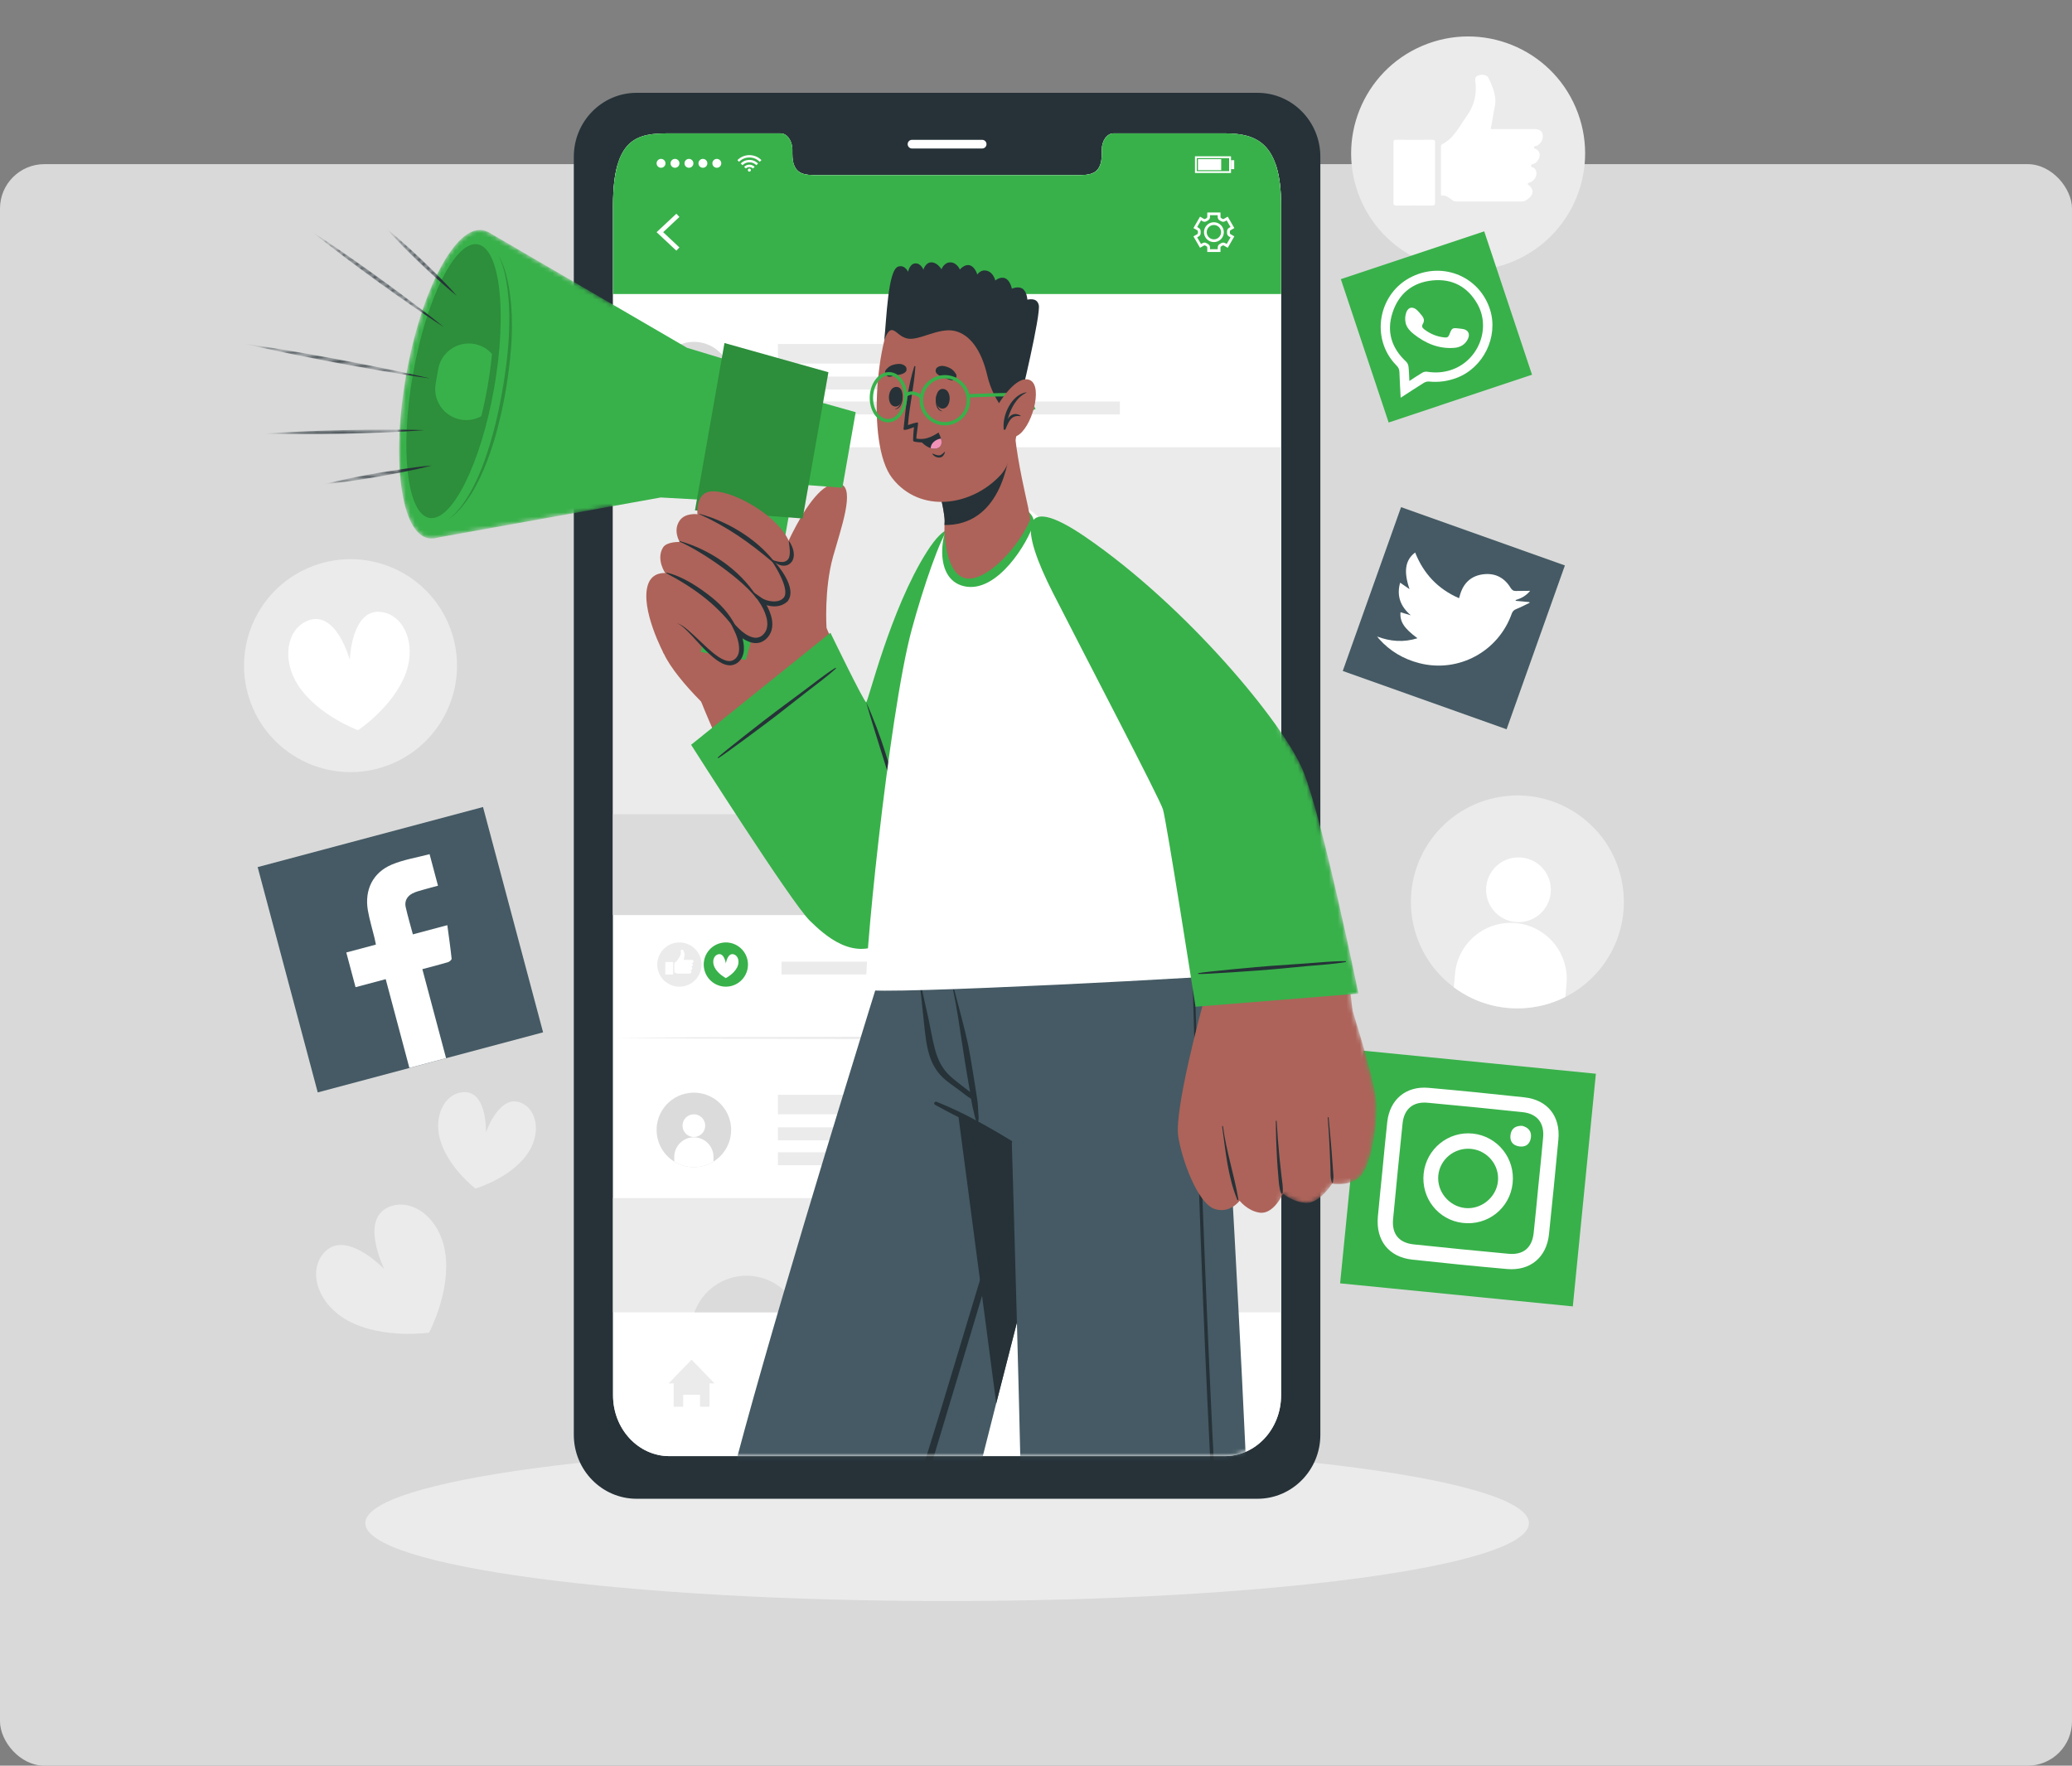 <svg width="467" height="398" viewBox="0 0 467 398" fill="none" xmlns="http://www.w3.org/2000/svg">
<rect x="0" y="0" width="467" height="398" fill="#808080" stroke="none"/>
<rect y="37" width="467" height="361" rx="10" fill="#D9D9D9"/>
<path d="M56.51 158.407C51.891 145.982 58.224 132.167 70.64 127.548C83.065 122.929 96.88 129.261 101.499 141.678C106.118 154.103 99.794 167.918 87.37 172.537C74.945 177.156 61.129 170.824 56.51 158.407Z" fill="#EBEBEB"/>
<path d="M91.517 151.595C88.76 159.277 80.698 164.591 80.698 164.591C80.698 164.591 71.625 161.28 67.18 154.442C63.472 148.739 64.606 141.968 69.175 139.981C75.723 137.134 78.844 148.747 78.844 148.747C78.844 148.747 79.199 136.728 86.235 137.986C91.136 138.864 93.801 145.188 91.508 151.595H91.517Z" fill="white"/>
<path d="M352.826 224.711C350.641 225.82 348.24 226.615 345.683 227.004C339.06 228.03 332.662 226.259 327.679 222.542C322.811 218.917 319.293 213.445 318.283 206.98C316.255 193.877 325.22 181.609 338.324 179.589C351.419 177.553 363.678 186.526 365.714 199.63C367.345 210.175 361.849 220.167 352.818 224.719L352.826 224.711Z" fill="#EBEBEB"/>
<path d="M349.515 201.186C349.167 205.201 345.633 208.181 341.618 207.833C337.604 207.486 334.624 203.951 334.971 199.936C335.319 195.922 338.853 192.942 342.868 193.289C346.883 193.637 349.863 197.172 349.515 201.186Z" fill="white"/>
<path d="M353.083 221.707L352.826 224.711C350.641 225.821 348.24 226.615 345.683 227.004C339.06 228.031 332.662 226.259 327.679 222.543L327.935 219.554C328.531 212.626 334.64 207.469 341.585 208.065C348.53 208.661 353.671 214.795 353.075 221.715L353.083 221.707Z" fill="white"/>
<path d="M341.227 58.843C354.623 53.137 360.858 37.652 355.152 24.256C349.447 10.86 333.961 4.625 320.565 10.331C307.169 16.037 300.935 31.522 306.64 44.918C312.346 58.314 327.831 64.549 341.227 58.843Z" fill="#EBEBEB"/>
<path fill-rule="evenodd" clip-rule="evenodd" d="M327.29 45.061C326.594 44.622 325.99 43.985 325.055 44.076C324.699 44.109 324.773 43.811 324.773 43.62C324.773 40.111 324.773 36.601 324.773 33.091C324.773 32.835 324.79 32.628 325.071 32.487C327.753 31.138 328.912 28.472 330.559 26.196C332.314 23.771 332.918 21.138 332.505 18.233C332.389 17.447 332.761 17.091 333.473 16.925C334.334 16.726 335.187 16.966 335.476 17.554C336.196 19.011 336.817 20.534 337.008 22.157C337.165 23.489 336.685 24.789 336.519 26.105C336.395 27.073 336.172 28.025 335.989 29.002C336.221 29.176 336.494 29.085 336.751 29.085C339.714 29.085 342.686 29.085 345.65 29.085C346.899 29.085 347.512 29.441 347.686 30.277C347.901 31.312 347.355 32.363 346.394 32.851C346.171 32.967 345.774 32.859 345.741 33.207C345.716 33.563 346.13 33.522 346.328 33.671C347.404 34.407 347.206 35.931 345.964 36.808C345.666 37.015 345.087 36.924 345.07 37.363C345.07 37.71 345.608 37.71 345.848 37.95C346.717 38.803 346.287 40.409 344.987 41.054C344.822 41.137 344.615 41.154 344.466 41.253C344.317 41.352 344.176 41.46 344.466 41.667C345.749 42.586 345.724 43.861 344.433 44.796C344.309 44.887 344.176 44.978 344.044 45.077C343.572 45.425 343.017 45.417 342.479 45.417C337.827 45.425 333.175 45.417 328.523 45.417C328.084 45.417 327.646 45.4 327.298 45.077L327.29 45.061Z" fill="white"/>
<path fill-rule="evenodd" clip-rule="evenodd" d="M314.07 38.869C314.07 36.642 314.078 34.407 314.07 32.172C314.07 31.717 314.112 31.493 314.666 31.502C317.39 31.535 320.105 31.535 322.828 31.502C323.366 31.502 323.44 31.684 323.44 32.156C323.424 36.642 323.424 41.137 323.44 45.623C323.44 46.195 323.292 46.36 322.712 46.344C320.071 46.31 317.431 46.31 314.799 46.344C314.145 46.352 314.054 46.12 314.062 45.549C314.095 43.314 314.078 41.087 314.078 38.852L314.07 38.869Z" fill="white"/>
<path d="M100.332 282.225C101.698 291.057 96.707 300.386 96.707 300.386C96.707 300.386 86.244 301.942 78.388 297.671C71.841 294.111 69.39 287.001 72.751 282.705C77.569 276.546 86.641 286.099 86.641 286.099C86.641 286.099 80.706 274.336 88.139 271.878C93.313 270.164 99.19 274.858 100.324 282.225H100.332Z" fill="#EBEBEB"/>
<path d="M118.593 260.479C114.636 265.736 107.161 267.904 107.161 267.904C107.161 267.904 100.97 263.194 99.182 256.862C97.692 251.581 100.183 246.639 104.173 246.2C109.893 245.571 109.521 255.264 109.521 255.264C109.521 255.264 112.666 246.093 117.782 248.741C121.349 250.587 121.887 256.092 118.593 260.479Z" fill="#EBEBEB"/>
<path d="M213.463 360.887C285.887 360.887 344.598 353.027 344.598 343.33C344.598 333.634 285.887 325.773 213.463 325.773C141.04 325.773 82.328 333.634 82.328 343.33C82.328 353.027 141.04 360.887 213.463 360.887Z" fill="#EBEBEB"/>
<path d="M283.418 20.923H143.484C135.67 20.923 129.329 27.371 129.329 35.343V323.414C129.329 331.369 135.67 337.834 143.484 337.834H283.418C291.24 337.834 297.589 331.369 297.589 323.414V35.343C297.589 27.371 291.24 20.923 283.418 20.923ZM288.741 314.507C288.741 322.089 283.062 328.223 276.059 328.223H150.868C143.848 328.223 138.17 322.089 138.17 314.507V46.261C138.17 30.815 143.848 30.061 150.868 30.061H175.941C177.398 30.061 178.59 31.717 178.59 33.77V34.656C178.59 39.465 181.222 39.481 184.458 39.481H242.452C245.713 39.481 248.321 39.465 248.321 34.656V33.77C248.321 31.717 249.496 30.061 250.978 30.061H276.059C283.062 30.061 288.741 32.114 288.741 46.261V314.507Z" fill="#263238"/>
<path d="M221.369 33.472H205.55C205.012 33.472 204.573 33.033 204.573 32.495C204.573 31.957 205.012 31.518 205.55 31.518H221.369C221.907 31.518 222.345 31.957 222.345 32.495C222.345 33.033 221.907 33.472 221.369 33.472Z" fill="white"/>
<path d="M288.741 46.261V314.507C288.741 322.09 283.062 328.223 276.059 328.223H150.868C143.848 328.223 138.17 322.09 138.17 314.507V46.261C138.17 30.815 143.848 30.061 150.868 30.061H175.941C177.398 30.061 178.59 31.717 178.59 33.77V34.656C178.59 39.465 181.222 39.481 184.458 39.481H242.452C245.713 39.481 248.321 39.465 248.321 34.656V33.77C248.321 31.717 249.496 30.061 250.978 30.061H276.059C283.062 30.061 288.741 32.114 288.741 46.261Z" fill="white"/>
<path d="M288.741 46.261V66.276H138.17V46.261C138.17 30.815 143.848 30.061 150.868 30.061H175.949C177.406 30.061 178.598 31.717 178.598 33.77V34.656C178.598 39.465 181.23 39.481 184.458 39.481H242.452C245.713 39.481 248.329 39.465 248.329 34.656V33.77C248.329 31.717 249.504 30.061 250.986 30.061H276.059C283.062 30.061 288.741 32.114 288.741 46.261Z" fill="#38B14A"/>
<path d="M152.44 56.501L147.987 52.337L152.44 48.173L153.127 48.902L149.469 52.337L153.127 55.772L152.44 56.501Z" fill="white"/>
<path d="M275.082 56.798H272.102V55.764C272.102 55.673 272.053 55.59 271.962 55.54C271.846 55.482 271.738 55.416 271.631 55.35C271.548 55.3 271.449 55.292 271.366 55.342L270.472 55.855L268.982 53.28L269.876 52.767C269.95 52.726 270 52.635 269.992 52.535C269.992 52.477 269.992 52.411 269.992 52.345C269.992 52.279 269.992 52.221 269.992 52.155C269.992 52.055 269.95 51.964 269.876 51.923L268.982 51.41L270.472 48.835L271.366 49.349C271.449 49.398 271.548 49.39 271.631 49.34C271.738 49.274 271.846 49.208 271.962 49.15C272.044 49.108 272.102 49.017 272.102 48.926V47.892H275.082V48.926C275.082 49.017 275.132 49.1 275.223 49.15C275.339 49.208 275.447 49.274 275.554 49.34C275.637 49.39 275.736 49.398 275.819 49.349L276.713 48.835L278.203 51.41L277.309 51.923C277.226 51.964 277.185 52.055 277.193 52.155C277.193 52.221 277.193 52.279 277.193 52.345C277.193 52.411 277.193 52.469 277.193 52.527C277.193 52.626 277.235 52.718 277.309 52.759L278.203 53.28L276.713 55.855L275.819 55.342C275.745 55.3 275.637 55.3 275.554 55.35C275.447 55.416 275.339 55.482 275.223 55.54C275.14 55.582 275.082 55.673 275.082 55.764V56.798ZM272.723 56.178H274.462V55.764C274.462 55.433 274.644 55.143 274.942 54.986C275.033 54.936 275.132 54.886 275.215 54.828C275.488 54.646 275.844 54.638 276.125 54.795L276.481 55.002L277.35 53.504L276.986 53.297C276.705 53.131 276.539 52.825 276.556 52.494V52.337V52.179C276.539 51.848 276.705 51.542 276.986 51.377L277.342 51.17L276.473 49.671L276.117 49.878C275.836 50.044 275.488 50.027 275.207 49.853C275.115 49.795 275.024 49.746 274.933 49.696C274.635 49.547 274.453 49.249 274.453 48.918V48.504H272.715V48.918C272.715 49.249 272.533 49.539 272.235 49.696C272.136 49.746 272.044 49.795 271.962 49.853C271.68 50.035 271.333 50.044 271.051 49.878L270.695 49.671L269.826 51.17L270.182 51.377C270.463 51.542 270.629 51.848 270.612 52.179C270.612 52.229 270.612 52.287 270.612 52.337C270.612 52.386 270.612 52.444 270.612 52.494C270.629 52.825 270.463 53.14 270.182 53.297L269.826 53.504L270.695 55.002L271.051 54.795C271.333 54.63 271.689 54.638 271.962 54.828C272.053 54.886 272.144 54.936 272.235 54.986C272.533 55.135 272.715 55.433 272.715 55.764V56.178H272.723ZM273.592 54.572C272.359 54.572 271.357 53.57 271.357 52.337C271.357 51.103 272.359 50.093 273.592 50.093C274.826 50.093 275.836 51.095 275.836 52.337C275.836 53.578 274.834 54.572 273.592 54.572ZM273.592 50.714C272.698 50.714 271.978 51.443 271.978 52.337C271.978 53.231 272.707 53.951 273.592 53.951C274.478 53.951 275.215 53.222 275.215 52.337C275.215 51.451 274.486 50.714 273.592 50.714Z" fill="white"/>
<path d="M171.62 36.088C171.537 36.17 171.454 36.245 171.38 36.328C171.33 36.377 171.289 36.419 171.239 36.468C170.585 35.839 169.815 35.5 168.905 35.5C167.994 35.5 167.224 35.839 166.57 36.468C166.529 36.427 166.488 36.377 166.438 36.336C166.355 36.253 166.281 36.179 166.198 36.096C166.198 36.096 166.206 36.079 166.214 36.079C166.314 35.988 166.413 35.897 166.521 35.806C166.736 35.624 166.976 35.475 167.233 35.351C167.531 35.202 167.845 35.094 168.168 35.036C168.325 35.012 168.482 34.995 168.64 34.97C168.689 34.97 169.037 34.97 169.054 34.97C169.161 34.97 169.269 34.987 169.376 34.995C169.674 35.028 169.956 35.103 170.237 35.202C170.436 35.276 170.635 35.367 170.817 35.475C171.015 35.591 171.198 35.715 171.371 35.864C171.462 35.939 171.545 36.022 171.628 36.096L171.62 36.088Z" fill="white"/>
<path d="M167.332 37.23C167.208 37.106 167.075 36.982 166.951 36.849C167.39 36.419 167.903 36.146 168.507 36.071C169.41 35.947 170.188 36.22 170.85 36.849C170.717 36.982 170.593 37.106 170.469 37.23C170.039 36.808 169.517 36.584 168.905 36.584C168.292 36.584 167.771 36.808 167.34 37.238L167.332 37.23Z" fill="white"/>
<path d="M170.088 37.611C169.964 37.735 169.832 37.859 169.708 37.992C169.484 37.777 169.219 37.661 168.905 37.661C168.59 37.661 168.325 37.777 168.102 37.992C167.978 37.868 167.845 37.735 167.721 37.611C168.325 36.974 169.418 36.924 170.088 37.611Z" fill="white"/>
<path d="M169.244 38.339C169.244 38.53 169.087 38.687 168.896 38.687C168.706 38.687 168.549 38.53 168.549 38.339C168.549 38.149 168.706 37.992 168.896 37.992C169.087 37.992 169.244 38.149 169.244 38.339Z" fill="white"/>
<path d="M147.987 36.816C147.987 36.261 148.434 35.815 148.989 35.815C149.543 35.815 149.99 36.261 149.99 36.816C149.99 37.371 149.543 37.818 148.989 37.818C148.434 37.818 147.987 37.371 147.987 36.816Z" fill="white"/>
<path d="M151.132 36.816C151.132 36.261 151.579 35.815 152.134 35.815C152.689 35.815 153.136 36.261 153.136 36.816C153.136 37.371 152.689 37.818 152.134 37.818C151.579 37.818 151.132 37.371 151.132 36.816Z" fill="white"/>
<path d="M154.278 36.816C154.278 36.261 154.725 35.815 155.28 35.815C155.834 35.815 156.281 36.261 156.281 36.816C156.281 37.371 155.834 37.818 155.28 37.818C154.725 37.818 154.278 37.371 154.278 36.816Z" fill="white"/>
<path d="M157.424 36.816C157.424 36.261 157.871 35.815 158.425 35.815C158.98 35.815 159.427 36.261 159.427 36.816C159.427 37.371 158.98 37.818 158.425 37.818C157.871 37.818 157.424 37.371 157.424 36.816Z" fill="white"/>
<path d="M160.561 36.816C160.561 36.261 161.008 35.815 161.562 35.815C162.117 35.815 162.564 36.261 162.564 36.816C162.564 37.371 162.117 37.818 161.562 37.818C161.008 37.818 160.561 37.371 160.561 36.816Z" fill="white"/>
<path d="M277.45 38.993H269.329V35.227H277.45V38.993ZM269.735 38.58H277.028V35.641H269.735V38.58Z" fill="white"/>
<path d="M275.24 35.873H270V38.356H275.24V35.873Z" fill="white"/>
<path d="M278.17 36.112H277.45V38.124H278.17V36.112Z" fill="white"/>
<path d="M161.049 311.826H159.907V317.082H157.771V314.4H153.98V317.082H151.844V311.826H150.694L155.876 306.479L161.049 311.826Z" fill="#EBEBEB"/>
<path d="M276.233 306.479H263.75V308.258H276.233V306.479Z" fill="#EBEBEB"/>
<path d="M276.233 310.891H263.75V312.67H276.233V310.891Z" fill="#EBEBEB"/>
<path d="M276.233 315.302H263.75V317.082H276.233V315.302Z" fill="#EBEBEB"/>
<path d="M160.809 92.608C160.081 93.063 159.269 93.41 158.384 93.618C156.107 94.172 153.823 93.75 151.969 92.599C150.164 91.482 148.773 89.677 148.227 87.451C147.126 82.939 149.883 78.395 154.394 77.294C158.897 76.193 163.45 78.949 164.551 83.461C165.436 87.086 163.814 90.737 160.801 92.599L160.809 92.608Z" fill="#DBDBDB"/>
<path d="M158.947 84.504C158.947 85.92 157.804 87.062 156.389 87.062C154.973 87.062 153.831 85.92 153.831 84.504C153.831 83.089 154.973 81.946 156.389 81.946C157.804 81.946 158.947 83.089 158.947 84.504Z" fill="white"/>
<path d="M160.809 91.556V92.608C160.081 93.063 159.27 93.411 158.384 93.618C156.107 94.172 153.823 93.75 151.969 92.6V91.548C151.969 89.115 153.947 87.128 156.389 87.128C158.831 87.128 160.809 89.115 160.809 91.548V91.556Z" fill="white"/>
<path d="M228.727 77.543H175.328V81.947H228.727V77.543Z" fill="#EBEBEB"/>
<path d="M221.94 84.885H175.328V87.799H221.94V84.885Z" fill="#EBEBEB"/>
<path d="M252.402 90.505H175.328V93.419H252.402V90.505Z" fill="#EBEBEB"/>
<path d="M138.17 206.243L288.716 206.243V100.819L138.17 100.819V206.243Z" fill="#EBEBEB"/>
<path d="M155.768 130.792C155.768 137.679 161.355 143.267 168.242 143.267C175.129 143.267 180.717 137.679 180.717 130.792C180.717 123.905 175.129 118.318 168.242 118.318C161.355 118.318 155.768 123.905 155.768 130.792Z" fill="#DBDBDB"/>
<path d="M205.02 183.314H288.741L246.88 126.571L205.02 183.314Z" fill="#C7C7C7"/>
<path d="M172.207 183.588H241.326L206.767 146.636L172.207 183.588Z" fill="#DBDBDB"/>
<path d="M288.724 183.538H138.178V206.252H288.724V183.538Z" fill="#DBDBDB"/>
<path d="M160.809 261.844C160.081 262.3 159.269 262.647 158.384 262.854C156.107 263.409 153.823 262.987 151.969 261.836C150.164 260.719 148.773 258.914 148.227 256.687C147.126 252.176 149.883 247.632 154.394 246.531C158.897 245.43 163.45 248.186 164.551 252.698C165.436 256.323 163.814 259.974 160.801 261.836L160.809 261.844Z" fill="#DBDBDB"/>
<path d="M158.947 253.732C158.947 255.148 157.804 256.29 156.389 256.29C154.973 256.29 153.831 255.148 153.831 253.732C153.831 252.317 154.973 251.174 156.389 251.174C157.804 251.174 158.947 252.317 158.947 253.732Z" fill="white"/>
<path d="M160.809 260.785V261.836C160.081 262.292 159.27 262.639 158.384 262.846C156.107 263.401 153.823 262.979 151.969 261.828V260.777C151.969 258.343 153.947 256.356 156.389 256.356C158.831 256.356 160.809 258.343 160.809 260.777V260.785Z" fill="white"/>
<path d="M244.008 246.771H175.328V251.175H244.008V246.771Z" fill="#EBEBEB"/>
<path d="M262.997 254.113H175.328V257.027H262.997V254.113Z" fill="#EBEBEB"/>
<path d="M205.194 259.734H175.328V262.648H205.194V259.734Z" fill="#EBEBEB"/>
<path d="M288.724 270.056H138.178V295.808H288.724V270.056Z" fill="#EBEBEB"/>
<path d="M179.98 295.808H156.505C158.235 290.999 162.837 287.555 168.242 287.555C173.648 287.555 178.258 290.999 179.98 295.808Z" fill="#DBDBDB"/>
<path d="M148.285 218.602C147.631 215.928 149.27 213.23 151.944 212.576C154.617 211.922 157.316 213.561 157.97 216.235C158.624 218.908 156.985 221.607 154.311 222.261C151.637 222.915 148.939 221.276 148.285 218.602Z" fill="#EBEBEB"/>
<path fill-rule="evenodd" clip-rule="evenodd" d="M152.449 219.405C152.316 219.322 152.2 219.198 152.027 219.215C151.96 219.215 151.977 219.165 151.977 219.132C151.977 218.47 151.977 217.807 151.977 217.137C151.977 217.087 151.977 217.046 152.035 217.021C152.54 216.764 152.763 216.259 153.069 215.829C153.401 215.374 153.516 214.877 153.434 214.323C153.409 214.174 153.483 214.107 153.616 214.074C153.781 214.041 153.939 214.074 153.997 214.19C154.129 214.463 154.253 214.753 154.286 215.059C154.319 215.308 154.228 215.556 154.195 215.804C154.17 215.986 154.129 216.168 154.096 216.351C154.137 216.384 154.195 216.367 154.237 216.367C154.8 216.367 155.354 216.367 155.917 216.367C156.157 216.367 156.273 216.433 156.298 216.591C156.339 216.789 156.232 216.988 156.058 217.079C156.016 217.104 155.942 217.079 155.934 217.145C155.934 217.211 156.008 217.203 156.041 217.236C156.248 217.377 156.207 217.667 155.975 217.832C155.917 217.874 155.809 217.857 155.809 217.94C155.809 218.006 155.909 218.006 155.958 218.056C156.124 218.221 156.041 218.519 155.793 218.643C155.76 218.66 155.727 218.66 155.694 218.685C155.669 218.701 155.636 218.726 155.694 218.759C155.934 218.933 155.934 219.173 155.694 219.347C155.669 219.364 155.644 219.38 155.619 219.397C155.528 219.463 155.429 219.463 155.321 219.463C154.444 219.463 153.566 219.463 152.68 219.463C152.598 219.463 152.515 219.463 152.449 219.397V219.405Z" fill="white"/>
<path fill-rule="evenodd" clip-rule="evenodd" d="M149.949 218.238C149.949 217.816 149.949 217.394 149.949 216.971C149.949 216.889 149.949 216.847 150.065 216.847C150.578 216.847 151.091 216.847 151.604 216.847C151.704 216.847 151.72 216.88 151.72 216.971C151.72 217.824 151.72 218.668 151.72 219.521C151.72 219.628 151.695 219.662 151.58 219.662C151.083 219.662 150.578 219.662 150.081 219.662C149.957 219.662 149.941 219.62 149.941 219.513C149.941 219.09 149.941 218.668 149.941 218.246L149.949 218.238Z" fill="white"/>
<path d="M158.756 218.602C158.102 215.928 159.741 213.23 162.415 212.576C165.089 211.922 167.787 213.561 168.441 216.235C169.095 218.908 167.456 221.607 164.782 222.261C162.109 222.915 159.41 221.276 158.756 218.602Z" fill="#38B14A"/>
<path d="M166.14 218.047C165.387 219.562 163.599 220.465 163.599 220.465C163.599 220.465 161.811 219.562 161.057 218.047C160.428 216.781 160.826 215.415 161.819 215.117C163.234 214.687 163.599 217.162 163.599 217.162C163.599 217.162 163.963 214.695 165.387 215.117C166.38 215.415 166.777 216.781 166.148 218.047H166.14Z" fill="white"/>
<path d="M246.889 216.773H176.156V219.654H246.889V216.773Z" fill="#EBEBEB"/>
<path d="M138.178 233.949L156.993 233.8L175.808 233.742L213.447 233.643L251.085 233.742L269.901 233.8L288.724 233.949L269.901 234.106L251.085 234.156L213.447 234.263L175.808 234.156L156.993 234.098L138.178 233.949Z" fill="#EBEBEB"/>
<path d="M108.862 181.907L58.073 195.449L71.616 246.238L122.405 232.696L108.862 181.907Z" fill="#455A64"/>
<path d="M86.948 220.705C84.572 221.334 82.403 221.914 80.135 222.518C79.423 219.852 78.753 217.344 78.049 214.695C80.259 214.108 82.428 213.528 84.729 212.916C84.597 212.311 84.514 211.84 84.398 211.376C83.901 209.307 83.264 207.27 82.908 205.176C82.13 200.574 84.042 196.675 88.313 194.879C90.979 193.761 93.926 193.306 96.823 192.536C97.468 194.961 98.056 197.172 98.718 199.655C97.684 199.928 96.657 200.185 95.639 200.483C94.728 200.748 93.777 200.963 92.949 201.393C91.765 202.014 91.136 203.098 91.434 204.448C91.889 206.467 92.477 208.454 93.056 210.615C95.623 209.928 98.131 209.257 100.821 208.545C101.177 211.186 101.533 213.644 101.789 216.103C101.814 216.343 101.301 216.79 100.962 216.889C99.099 217.444 97.22 217.915 95.192 218.454C96.988 225.175 98.751 231.789 100.539 238.519C97.75 239.264 95.118 239.967 92.27 240.72C90.499 234.09 88.736 227.468 86.931 220.705H86.948Z" fill="white"/>
<path d="M359.69 242.027L307.243 236.829L302.045 289.276L354.492 294.474L359.69 242.027Z" fill="#38B14A"/>
<path d="M351.237 256.887C351.734 251.63 348.795 247.914 343.588 247.351C336.395 246.564 329.194 245.844 321.984 245.207C316.885 244.76 313.251 247.806 312.671 252.88C312.266 256.473 311.951 260.074 311.595 263.666C311.248 267.184 310.875 270.702 310.552 274.22C310.064 279.592 313.002 283.35 318.308 283.93C325.427 284.708 332.554 285.42 339.681 286.049C344.896 286.504 348.572 283.408 349.118 278.227C349.863 271.124 350.567 264.005 351.237 256.895V256.887ZM345.666 277.945C345.302 281.264 343.332 282.92 340.004 282.614C332.877 281.951 325.75 281.248 318.631 280.495C315.295 280.147 313.673 278.135 313.979 274.824C314.658 267.631 315.37 260.446 316.115 253.261C316.454 249.967 318.482 248.261 321.777 248.568C328.904 249.222 336.031 249.933 343.15 250.687C346.444 251.034 348.092 253.095 347.802 256.382C347.487 259.983 347.098 263.567 346.742 267.159C346.386 270.752 346.063 274.344 345.666 277.937V277.945Z" fill="white"/>
<path d="M331.917 255.513C326.421 254.958 321.479 258.973 320.875 264.486C320.27 270.065 324.144 274.998 329.657 275.652C335.311 276.323 340.311 272.366 340.923 266.737C341.544 261.108 337.513 256.084 331.917 255.513ZM330.121 272.291C326.536 271.861 323.855 268.567 324.169 264.999C324.5 261.324 327.828 258.6 331.553 258.964C335.269 259.329 338.009 262.656 337.612 266.323C337.223 269.965 333.755 272.722 330.121 272.291Z" fill="white"/>
<path d="M345.021 256.564C344.772 257.971 343.795 258.616 342.413 258.41C340.89 258.186 340.211 257.176 340.468 255.678C340.708 254.279 341.693 253.716 343.108 253.774C344.516 254.163 345.285 255.057 345.021 256.564Z" fill="white"/>
<path d="M352.705 127.456L315.779 114.315L302.638 151.241L339.564 164.382L352.705 127.456Z" fill="#455A64"/>
<path d="M310.37 143.474C313.383 144.608 316.363 144.84 319.476 143.863C316.446 141.628 315.461 140.105 315.66 138.002C316.438 138.234 317.208 138.466 317.977 138.698C315.668 136.719 314.732 134.352 315.569 131.339C316.314 131.852 317.001 132.324 317.688 132.796C316.33 128.831 316.686 126.256 318.954 124.535C320.841 129.294 324.061 132.754 328.846 134.84C328.962 134.451 329.045 134.153 329.136 133.864C329.939 131.298 331.685 129.758 334.342 129.443C336.991 129.129 339.077 130.213 340.46 132.49C340.766 132.994 341.097 133.226 341.66 133.21C342.694 133.193 343.729 133.185 344.871 133.177C344.019 134.244 342.901 134.873 341.618 135.246C341.618 135.312 341.618 135.37 341.618 135.436C342.645 135.527 343.663 135.618 344.689 135.718C344.714 135.767 344.739 135.817 344.764 135.867C343.779 136.339 342.81 136.86 341.792 137.266C341.262 137.481 340.94 137.729 340.733 138.3C337.703 146.901 328.672 151.743 319.873 149.475C316.322 148.556 313.259 146.769 310.809 144.004C310.652 143.83 310.511 143.648 310.37 143.466V143.474Z" fill="white"/>
<path d="M334.523 52.15L302.209 62.924L312.983 95.238L345.297 84.464L334.523 52.15Z" fill="#38B14A"/>
<path d="M315.693 89.661C315.585 87.633 315.469 85.754 315.411 83.875C315.395 83.262 315.196 82.832 314.757 82.393C308.748 76.342 310.594 65.995 318.325 62.32C325.427 58.942 333.556 62.444 335.857 69.861C337.736 75.945 334.351 82.857 328.382 85.15C326.346 85.928 324.26 86.226 322.083 86.002C321.702 85.961 321.247 86.093 320.916 86.292C319.211 87.351 317.53 88.469 315.693 89.653V89.661ZM317.654 85.878C318.731 85.183 319.633 84.553 320.577 84.007C320.883 83.825 321.322 83.734 321.677 83.792C323.457 84.082 325.187 83.982 326.917 83.436C333.109 81.491 336.155 74.124 332.985 68.52C330.791 64.646 327.339 62.775 322.911 63.205C318.366 63.644 315.229 66.202 313.838 70.539C312.481 74.778 313.64 78.478 316.918 81.516C317.208 81.781 317.414 82.244 317.456 82.633C317.58 83.659 317.588 84.694 317.654 85.87V85.878Z" fill="white"/>
<path d="M316.918 70.515C317.365 69.149 318.524 69 319.5 70.018C319.881 70.415 319.989 70.556 320.386 71.028C320.982 71.731 321.098 72.303 320.684 73.023C320.386 73.544 320.535 73.867 320.982 74.215C322.356 75.274 323.896 75.903 325.626 76.069C326.156 76.119 326.437 75.97 326.644 75.457C327.273 73.851 327.298 73.859 329.011 74.066C329.21 74.091 329.409 74.115 329.599 74.14C330.915 74.306 331.429 75.274 330.808 76.483C330.17 77.716 329.094 78.312 327.737 78.412C324.268 78.668 321.313 77.418 318.648 75.316C317.837 74.678 317.141 73.942 316.835 72.915C316.628 71.938 316.686 71.26 316.926 70.523L316.918 70.515Z" fill="white"/>
<mask id="mask0_267_10965" style="mask-type:luminance" maskUnits="userSpaceOnUse" x="55" y="30" width="256" height="299">
<path d="M310.271 249.395C310.32 254.61 308.888 263.873 305.983 265.743C303.342 267.449 300.238 266.803 300.238 266.803C300.238 266.803 297.44 271.281 294.378 271.149C291.431 271.016 289.163 269.063 289.163 269.063C289.163 269.063 289.014 269.394 288.74 269.874V314.507C288.74 320.302 285.421 325.252 280.728 327.263C279.287 327.884 277.706 328.223 276.059 328.223H150.867C143.848 328.223 138.17 322.09 138.17 314.507V114.072L98.18 121.265L97.716 121.348C97.328 121.397 96.947 121.389 96.566 121.323C93.007 120.694 90.755 114.966 90.126 106.539C88.479 106.87 86.831 107.168 85.176 107.458C83.148 107.805 81.12 108.145 79.075 108.426L76.012 108.84C74.994 108.948 73.968 109.08 72.941 109.163C73.935 108.898 74.945 108.683 75.946 108.435L78.968 107.797C80.979 107.367 83.007 107.011 85.035 106.647C86.716 106.365 88.388 106.075 90.076 105.835C89.919 103.22 89.911 100.356 90.076 97.309L86.591 97.483C83.57 97.624 80.549 97.698 77.527 97.781C74.498 97.831 71.476 97.889 68.447 97.88C65.425 97.88 62.396 97.872 59.366 97.765C62.387 97.533 65.409 97.384 68.438 97.251C71.46 97.102 74.481 97.028 77.502 96.953C80.532 96.895 83.553 96.838 86.583 96.846H90.101C90.308 93.005 90.78 88.883 91.533 84.628L91.558 84.504C89.828 84.231 88.098 83.941 86.368 83.651C82.875 83.064 79.39 82.409 75.905 81.797C72.428 81.11 68.943 80.464 65.475 79.744L60.268 78.66C58.547 78.262 56.808 77.898 55.087 77.476C56.841 77.716 58.596 77.998 60.343 78.254L65.591 79.123C69.084 79.703 72.569 80.365 76.054 80.978C79.531 81.665 83.015 82.31 86.484 83.03C88.197 83.386 89.911 83.742 91.624 84.115C92.518 79.173 93.702 74.546 95.068 70.424L92.386 68.578C89.853 66.839 87.361 65.051 84.87 63.263C82.394 61.459 79.911 59.646 77.469 57.792C75.027 55.938 72.585 54.075 70.201 52.138C72.784 53.794 75.317 55.532 77.842 57.279C80.375 59.017 82.866 60.805 85.358 62.593C87.833 64.397 90.316 66.202 92.758 68.064L95.225 69.943C96.135 67.245 97.129 64.77 98.172 62.576C97.005 61.541 95.862 60.465 94.728 59.389C93.412 58.123 92.104 56.856 90.838 55.54C89.563 54.232 88.296 52.916 87.096 51.534C88.528 52.668 89.911 53.876 91.276 55.085C92.642 56.285 93.975 57.543 95.299 58.793C96.367 59.82 97.435 60.855 98.486 61.914C101.773 55.209 105.522 51.285 108.817 51.865C109.198 51.931 109.562 52.055 109.91 52.237L109.959 52.262L138.178 68.685V46.261C138.178 30.815 143.856 30.061 150.876 30.061H175.957C177.414 30.061 178.606 31.717 178.606 33.77V34.656C178.606 39.465 181.238 39.481 184.467 39.481H242.46C245.721 39.481 248.337 39.465 248.337 34.656V33.77C248.337 31.717 249.513 30.061 250.994 30.061H276.067C283.07 30.061 288.749 32.114 288.749 46.261V165.112C291.083 168.522 292.788 171.477 293.715 173.737C298.102 184.424 306.19 223.966 306.19 223.966L304.41 224.107C304.592 225.398 304.733 226.582 304.832 227.65C306.107 232.144 310.238 244.669 310.279 249.395H310.271Z" fill="white"/>
</mask>
<g mask="url(#mask0_267_10965)">
<path d="M168.011 492.51H227.246C227.246 492.51 215.317 354.149 215.781 351.74C216.369 348.644 219.87 334.638 224.522 316.345C225.979 310.617 227.552 304.483 229.191 298.109C233.611 280.9 238.478 262.085 242.717 245.711C249.082 221.185 254.057 202.138 254.057 202.138H203.853C203.853 202.138 198.001 220.688 190.625 244.817C178.606 284.037 162.556 338.016 160.966 351.136C158.4 372.327 168.002 492.502 168.002 492.502L168.011 492.51Z" fill="#455A64"/>
<path d="M204.639 343.281C206.584 334.714 209.482 326.328 212.006 317.918C217.139 300.841 222.32 283.773 227.502 266.712C230.093 258.178 232.692 249.652 235.316 241.126C236.641 236.822 237.965 232.517 239.314 228.221C240.631 224.016 242.129 219.853 243.321 215.606C243.801 213.884 244.066 214.828 243.453 217.022C242.203 221.442 240.97 225.862 239.679 230.274C237.129 238.999 234.555 247.723 231.972 256.448C226.84 273.806 221.633 291.14 216.435 308.473C213.827 317.165 211.203 325.848 208.596 334.54C207.346 338.695 206.129 342.867 205.392 347.147C204.631 351.608 204.59 356.128 204.871 360.639C205.442 369.703 206.485 378.751 207.329 387.798C208.166 396.862 209.01 405.918 209.846 414.982C211.518 433.011 213.182 451.048 214.804 469.085C215.011 471.37 215.21 473.654 215.384 475.947C215.442 476.709 214.283 476.651 214.208 475.922C212.255 458.092 210.765 440.204 209.084 422.341C207.421 404.569 205.748 386.797 204.093 369.033C203.679 364.571 203.199 360.101 203.199 355.615C203.199 351.451 203.72 347.345 204.639 343.298V343.281Z" fill="#263238"/>
<path d="M209.564 202.146C213.049 229.106 219.696 279.666 224.539 316.345C235.863 271.902 254.074 202.146 254.074 202.146H209.573H209.564Z" fill="#263238"/>
<path d="M205.484 202.146C205.484 202.146 206.642 226.168 212.139 245.19C212.578 246.763 213.058 248.311 213.571 249.792C213.571 249.792 219.299 251.87 228.04 257.226C228.04 257.226 228.62 276.554 229.199 298.109C229.845 322.205 230.507 349.083 230.366 354.778C229.861 376.101 233.032 493.371 233.032 493.371L292.258 493.611C292.258 493.611 281.547 362.65 281.63 354.836C281.746 342.279 278.758 286.777 276.456 246.299C275.049 221.358 273.89 202.138 273.89 202.138H205.475L205.484 202.146Z" fill="#455A64"/>
<path d="M268.915 210.73C270.008 243.775 271.159 276.819 272.64 309.847C274.122 342.991 276.117 376.118 278.898 409.179C280.446 427.647 281.911 453.63 283.898 472.056C283.914 472.18 283.724 472.222 283.708 472.098C279.395 439.318 276.994 398.791 274.867 365.804C272.748 332.826 271.308 299.79 270.182 266.762C269.544 248.079 269.056 229.388 268.501 210.705C268.501 210.44 268.907 210.465 268.915 210.73Z" fill="#263238"/>
<path d="M211.112 248.361C217.006 250.703 222.66 253.898 228.04 257.226C228.255 257.358 228.09 257.69 227.866 257.574C222.155 254.801 216.319 252.127 210.765 249.039C210.326 248.799 210.657 248.178 211.112 248.361Z" fill="#263238"/>
<path d="M207.57 221.789C208.041 224.33 208.654 226.838 209.208 229.363C209.722 231.73 210.102 234.148 210.723 236.49C211.328 238.758 212.296 240.844 214.043 242.458C214.97 243.319 215.996 244.089 216.99 244.875C217.519 245.298 218.099 245.711 218.653 246.142C218.579 245.811 218.521 245.463 218.463 245.124C218.297 244.163 218.132 243.195 217.966 242.235C217.61 240.099 217.263 237.955 216.94 235.811C216.294 231.598 215.706 227.343 214.821 223.171C214.788 222.997 215.044 222.94 215.086 223.105C216.137 227.236 217.296 231.325 218.206 235.497C218.653 237.541 220.251 247.632 220.325 248.352C220.4 249.089 220.458 249.834 220.483 250.57C220.508 251.299 220.657 252.118 220.483 252.838C220.441 253.021 220.218 252.996 220.135 252.872C220.135 252.872 220.135 252.872 220.127 252.872C219.763 252.226 219.671 251.39 219.481 250.678C219.299 249.958 219.133 249.229 219.001 248.493C218.951 248.228 218.918 247.955 218.877 247.69C217.884 247.086 216.956 246.291 216.029 245.612C215.028 244.884 214.01 244.18 213.058 243.385C211.245 241.854 210.111 239.983 209.432 237.723C208.728 235.373 208.513 232.898 208.24 230.472C207.917 227.608 207.685 224.719 207.288 221.863C207.263 221.698 207.52 221.623 207.553 221.797L207.57 221.789Z" fill="#263238"/>
<path d="M216.625 135.42C213.231 162.471 207.305 207.841 197.711 211.508C196.047 212.146 188.986 213.545 184.16 208.106C176.023 198.943 161.951 168.059 158.019 158.126C156.273 153.722 184.996 139.344 187.455 143.772C190.898 149.972 194.516 159.309 195.203 158.995C196.345 158.473 198.299 146.959 205.972 130.784C215.508 110.686 217.892 125.354 216.634 135.412L216.625 135.42Z" fill="#AD6359"/>
<path d="M149.675 147.448C152.506 153.523 163.143 163.68 166.653 165.145C170.163 166.61 188.034 149.095 187.579 145.213C187.124 141.339 176.023 121.621 169.89 118.592C163.764 115.554 146.737 141.157 149.667 147.448H149.675Z" fill="#AD6359"/>
<path d="M186.288 141.529C186.288 141.529 185.7 132.837 187.769 125.437C189.508 119.221 192.794 110.181 189.483 109.122C182.695 106.945 174.509 129.485 174.509 129.485C174.509 129.485 172.497 140.006 179.036 142.762C183.134 144.492 186.296 141.529 186.296 141.529H186.288Z" fill="#AD6359"/>
<path d="M168.093 148.714L158.019 146.943L163.16 117.764L175.907 120.007L168.093 148.714Z" fill="#38B14A"/>
<path d="M175.907 120.007L172.927 130.958L168.093 148.722L158.011 146.942L163.16 117.755L175.907 120.007Z" fill="#38B14A"/>
<path opacity="0.1" d="M175.907 120.007L172.927 130.958L161.198 128.889L163.16 117.755L175.907 120.007Z" fill="black"/>
<path d="M178.446 112.49L162.582 109.692L160.458 121.741L176.321 124.538L178.446 112.49Z" fill="#38B14A"/>
<path d="M189.864 109.941L177.323 108.998L180.758 89.504L192.86 92.906L189.864 109.941Z" fill="#38B14A"/>
<path d="M175.096 84.52L170.022 113.302L148.914 112.135L97.716 121.348L109.901 52.229L154.857 78.403L175.096 84.52Z" fill="#38B14A"/>
<path d="M113.849 88.576C117.231 69.397 114.976 52.968 108.812 51.881C102.649 50.794 94.911 65.461 91.529 84.641C88.147 103.82 90.402 120.249 96.565 121.335C102.729 122.422 110.467 107.755 113.849 88.576Z" fill="#38B14A"/>
<path opacity="0.2" d="M111.358 87.52C114.361 70.493 112.703 55.969 107.656 55.079C102.609 54.189 96.084 67.271 93.082 84.298C90.079 101.325 91.737 115.85 96.784 116.74C101.831 117.63 108.356 104.548 111.358 87.52Z" fill="black"/>
<path d="M109.868 87.244C109.471 89.512 109.007 91.706 108.486 93.808C107.128 94.57 105.514 94.876 103.867 94.586C100.059 93.916 97.518 90.282 98.188 86.474L98.76 83.213C99.43 79.405 103.064 76.856 106.872 77.526C108.494 77.807 109.893 78.644 110.903 79.794C110.663 82.195 110.315 84.694 109.868 87.252V87.244Z" fill="#38B14A"/>
<path d="M180.899 116.861L156.645 115.04L163.292 77.327L186.71 83.908L180.899 116.861Z" fill="#38B14A"/>
<path opacity="0.2" d="M180.899 116.861L156.645 115.04L163.292 77.327L186.71 83.908L180.899 116.861Z" fill="black"/>
<path opacity="0.2" d="M112.302 57.535C113.676 59.803 114.28 62.444 114.752 65.035C115.166 67.65 115.381 70.299 115.373 72.948C115.414 74.273 115.323 75.597 115.29 76.921C115.182 78.238 115.108 79.562 114.967 80.878C114.802 82.186 114.686 83.51 114.487 84.818C114.28 86.126 114.106 87.434 113.866 88.734C112.906 93.932 111.648 99.089 109.752 104.039C108.792 106.506 107.691 108.931 106.309 111.191C104.893 113.409 103.279 115.611 101.052 117.06C103.172 115.471 104.695 113.26 105.986 111.001C107.294 108.724 108.312 106.299 109.206 103.832C110.969 98.89 112.219 93.775 113.121 88.593C114.057 83.428 114.719 78.196 114.785 72.948C114.86 70.324 114.711 67.7 114.379 65.093C114.032 62.502 113.519 59.878 112.302 57.535Z" fill="black"/>
<path d="M87.088 51.534C88.528 52.668 89.902 53.868 91.268 55.085C92.642 56.294 93.967 57.544 95.299 58.794C96.616 60.06 97.924 61.327 99.198 62.643L101.102 64.613C101.715 65.292 102.344 65.954 102.94 66.649C102.211 66.086 101.524 65.49 100.821 64.903L98.76 63.098C97.385 61.89 96.061 60.64 94.737 59.39C93.42 58.123 92.112 56.857 90.846 55.541C89.571 54.233 88.305 52.917 87.105 51.534H87.088Z" fill="#263238"/>
<path d="M97.269 104.942C95.275 105.463 93.255 105.894 91.243 106.308C89.232 106.738 87.204 107.094 85.176 107.458C83.148 107.798 81.12 108.145 79.075 108.418L76.013 108.832C74.986 108.94 73.968 109.081 72.933 109.163C73.935 108.899 74.936 108.683 75.938 108.435L78.959 107.789C80.971 107.367 82.999 107.003 85.027 106.639C87.055 106.299 89.083 105.952 91.127 105.679C93.164 105.389 95.208 105.116 97.261 104.934L97.269 104.942Z" fill="#263238"/>
<path d="M59.358 97.765C62.379 97.525 65.4 97.376 68.422 97.243C71.443 97.103 74.465 97.02 77.494 96.945C80.516 96.887 83.545 96.829 86.567 96.838L91.103 96.854C92.618 96.887 94.132 96.896 95.647 96.954C94.141 97.078 92.626 97.152 91.119 97.26L86.583 97.475C83.562 97.616 80.54 97.699 77.511 97.773C74.489 97.831 71.46 97.889 68.438 97.881C65.409 97.881 62.387 97.872 59.358 97.765Z" fill="#263238"/>
<path d="M70.193 52.139C72.776 53.803 75.309 55.532 77.834 57.279C80.367 59.017 82.858 60.805 85.35 62.593C87.833 64.398 90.308 66.211 92.75 68.065L96.409 70.855C97.609 71.806 98.834 72.742 100.018 73.719C98.718 72.899 97.452 72.03 96.169 71.186L92.369 68.578C89.836 66.84 87.345 65.052 84.853 63.264C82.37 61.459 79.895 59.647 77.453 57.792C75.003 55.938 72.569 54.076 70.185 52.139H70.193Z" fill="#263238"/>
<path d="M96.864 85.291C93.354 84.811 89.853 84.231 86.359 83.652C82.866 83.064 79.382 82.41 75.897 81.789C72.42 81.111 68.935 80.457 65.467 79.745L60.268 78.652C58.538 78.263 56.808 77.89 55.078 77.477C56.833 77.708 58.588 77.998 60.343 78.255L65.591 79.115C69.084 79.703 72.569 80.357 76.054 80.978C79.531 81.665 83.015 82.311 86.484 83.023C89.952 83.743 93.42 84.471 96.872 85.291H96.864Z" fill="#263238"/>
<path d="M178.382 125.156C178.002 128.682 174.062 126.215 174.062 126.215C174.062 126.215 178.871 131.14 177.075 134.625C175.328 137.978 170.676 134.824 170.337 134.609C170.585 134.874 174.889 139.509 172.721 142.828C170.461 146.272 166.33 142.307 166.065 142.05C166.223 142.373 168.275 146.677 166.049 148.821C162.224 152.505 156.687 141.645 152.548 140.486C152.548 140.486 149.791 147.273 149.675 147.456C149.675 147.456 144.196 137.224 146.058 131.728C147.043 128.831 149.94 129.178 149.94 129.178C149.94 129.178 147.805 126.074 149.435 123.409C150.271 122.043 153.202 122.167 153.202 122.167C153.202 122.167 151.596 119.609 153.194 117.333C154.46 115.512 157.2 115.918 157.2 115.918C157.2 115.918 156.794 112.747 158.698 111.307C162.522 108.393 179.194 117.59 178.382 125.147V125.156Z" fill="#AD6359"/>
<path d="M157.655 115.918C157.597 115.893 157.622 115.802 157.688 115.827C163.905 117.515 170.229 121.281 174.293 126.323C174.426 126.488 174.219 126.778 174.037 126.621C168.847 122.225 163.888 118.732 157.655 115.918Z" fill="#263238"/>
<path d="M153.144 122.084C153.078 122.051 153.127 121.944 153.202 121.96C159.6 123.732 166.603 128.168 170.61 134.542C170.75 134.757 170.651 135.097 170.477 134.857C167.489 130.826 158.773 124.593 153.152 122.084H153.144Z" fill="#263238"/>
<path d="M166.198 142.58C162.117 136.62 156.538 132.572 150.214 129.228C150.131 129.186 150.197 129.071 150.28 129.087C153.823 129.873 157.63 132.423 160.428 134.658C163.11 136.802 165.097 139.269 166.405 142.431C166.454 142.555 166.28 142.704 166.198 142.571V142.58Z" fill="#263238"/>
<path d="M174.186 126.207C174.343 126.405 173.879 126.422 174.037 126.62C174.682 127.481 178.134 132.978 176.628 134.733C175.419 136.14 172.687 135.486 171.735 134.824L169.352 133.16L171.015 135.552C171.744 136.595 172.365 137.804 172.704 139.02C173.052 140.237 173.076 141.537 172.447 142.497C171.81 143.507 170.734 143.995 169.608 143.648C168.482 143.35 167.373 142.53 166.504 141.661L164.079 139.211L165.569 142.307C165.974 143.143 166.297 144.095 166.471 145.013C166.636 145.941 166.661 146.901 166.314 147.671C165.983 148.424 165.221 149.012 164.435 149.012C163.599 149.028 162.705 148.565 161.902 148.043C160.271 146.95 158.855 145.502 157.382 144.128C156.645 143.432 155.909 142.737 155.139 142.075C154.369 141.437 153.558 140.75 152.564 140.477C153.516 140.841 154.22 141.595 154.948 142.274C155.66 142.985 156.339 143.73 157.018 144.475C158.375 145.965 159.758 147.455 161.43 148.714C162.274 149.301 163.218 149.914 164.426 149.972C165.685 150.021 166.794 149.169 167.274 148.101C167.77 147.017 167.729 145.858 167.555 144.815C167.365 143.755 167.05 142.77 166.595 141.785L165.651 142.431C166.67 143.474 167.795 144.368 169.294 144.815C170.03 145.03 170.916 145.03 171.678 144.682C172.447 144.343 173.019 143.772 173.432 143.11C174.293 141.727 174.169 140.063 173.764 138.714C173.341 137.323 172.679 136.098 171.843 134.931L171.123 135.66C172.356 136.463 175.328 137.522 177.48 135.577C179.906 132.622 175.138 127.142 174.194 126.207H174.186Z" fill="#263238"/>
<path d="M174.062 126.215C174.79 126.472 175.527 126.662 176.189 126.679C176.851 126.704 177.406 126.422 177.695 125.959C177.993 125.495 178.035 124.783 178.01 124.08C177.96 123.368 177.869 122.623 177.745 121.853C178.225 122.474 178.581 123.186 178.78 123.964C178.962 124.734 179.036 125.636 178.54 126.497C178.258 126.902 177.886 127.209 177.439 127.383C176.984 127.54 176.52 127.548 176.098 127.457C175.262 127.283 174.583 126.803 174.062 126.232V126.215Z" fill="#263238"/>
<path d="M155.768 167.876L187.165 142.63C187.165 142.63 194.781 158.357 195.228 158.291C195.675 158.225 200.658 137.357 208.911 124.361C217.172 111.356 219.167 125.47 217.412 136.206C215.657 146.942 207.396 206.384 199.971 211.839C192.546 217.286 185.567 210.465 182.563 207.576C178.424 203.586 155.776 167.893 155.776 167.893L155.768 167.876Z" fill="#38B14A"/>
<path d="M161.811 170.716C162.796 169.706 172.663 162.016 174.84 160.394C177.017 158.771 179.202 157.149 181.387 155.526C183.647 153.854 185.865 152.042 188.249 150.552C188.357 150.485 188.465 150.618 188.374 150.709C186.312 152.613 183.97 154.268 181.76 156.007C179.583 157.72 177.397 159.425 175.212 161.13C173.027 162.836 163.094 170.228 161.902 170.882C161.802 170.939 161.736 170.79 161.802 170.724L161.811 170.716Z" fill="#263238"/>
<path d="M195.219 158.292C196.088 160.146 196.842 162.05 197.57 163.953C198.299 165.866 198.961 167.803 199.582 169.748C200.186 171.701 200.765 173.663 201.237 175.658C201.709 177.645 202.131 179.656 202.371 181.693C202.065 180.716 201.817 179.731 201.502 178.754C201.229 177.777 200.923 176.8 200.625 175.832L198.795 170.004L196.974 164.169L196.08 161.247C195.807 160.262 195.492 159.293 195.228 158.3L195.219 158.292Z" fill="#263238"/>
<path d="M195.368 223.055C196.726 224.405 280.198 219.984 280.603 219.446C281.696 217.973 251.847 129.129 232.278 115.073C228.073 112.052 216.766 116.1 213.861 119.013C212.039 120.843 208.074 132.39 205.484 141.934C200.293 161.056 194.185 221.872 195.368 223.055Z" fill="white"/>
<path d="M215.582 115.264C212.28 117.722 209.73 130.42 217.304 132.142C224.87 133.864 231.889 121.902 232.924 118.045C233.959 114.188 222.743 109.958 215.582 115.272V115.264Z" fill="#38B14A"/>
<path d="M217.85 130.395C222.544 130.999 229.671 123.177 232.179 117.176C232.345 116.762 231.326 112.731 230.308 107.764C229.704 104.751 229.1 101.374 228.777 98.261L209.73 105.057C209.73 105.057 212.337 111.39 212.876 116.82C212.917 117.275 212.917 117.705 212.876 118.111C212.876 118.169 212.867 118.244 212.876 118.326C212.735 120.793 213.314 129.807 217.859 130.387L217.85 130.395Z" fill="#AD6359"/>
<path d="M227.875 98.585C227.676 102.541 226.178 116.787 214.887 118.236C214.159 118.318 213.496 118.36 212.876 118.343C212.867 118.26 212.876 118.178 212.884 118.12C212.925 117.706 212.925 117.275 212.884 116.828C212.338 111.39 209.73 105.058 209.73 105.058L227.875 98.585Z" fill="#263238"/>
<path d="M229.1 74.91C231.881 81.648 230.126 102.028 225.615 106.97C219.084 114.13 207.429 115.86 201.105 107.789C194.979 99.967 197.736 73.437 202.86 68.851C210.409 62.096 224.994 64.96 229.1 74.91Z" fill="#AD6359"/>
<path d="M211.096 88.99C211.112 88.941 211.195 89.065 211.195 89.123C211.038 90.497 211.096 92.086 212.296 92.641C212.337 92.657 212.321 92.724 212.28 92.715C210.781 92.376 210.732 90.257 211.096 88.99Z" fill="#263238"/>
<path d="M212.445 87.658C214.672 87.666 214.481 92.111 212.42 92.103C210.392 92.095 210.583 87.649 212.445 87.658Z" fill="#263238"/>
<path d="M203.389 88.709C203.389 88.659 203.282 88.766 203.282 88.824C203.265 90.207 203.017 91.78 201.759 92.185C201.717 92.202 201.717 92.268 201.759 92.26C203.29 92.111 203.596 90.016 203.389 88.709Z" fill="#263238"/>
<path d="M202.222 87.219C200.012 86.954 199.656 91.391 201.701 91.631C203.712 91.871 204.076 87.434 202.222 87.219Z" fill="#263238"/>
<path d="M214.283 85.696C213.687 85.522 213.157 85.257 212.586 85.017C211.94 84.752 211.394 84.603 210.988 83.999C210.773 83.676 210.889 83.105 211.187 82.865C211.882 82.302 212.751 82.434 213.546 82.724C214.407 83.038 214.986 83.502 215.458 84.288C215.913 85.05 215.069 85.936 214.283 85.696Z" fill="#263238"/>
<path d="M200.6 84.909C201.221 84.835 201.783 84.661 202.388 84.528C203.075 84.371 203.629 84.322 204.134 83.792C204.408 83.51 204.383 82.931 204.134 82.641C203.547 81.971 202.661 81.954 201.833 82.103C200.931 82.269 200.277 82.625 199.689 83.328C199.118 84.007 199.797 85.017 200.608 84.918L200.6 84.909Z" fill="#263238"/>
<path d="M212.859 101.887C212.52 102.193 212.172 102.624 211.667 102.649C211.187 102.665 210.632 102.425 210.202 102.243C210.16 102.226 210.111 102.268 210.136 102.309C210.467 102.856 211.212 103.212 211.849 103.129C212.478 103.046 212.809 102.516 212.983 101.953C213.008 101.871 212.9 101.837 212.851 101.887H212.859Z" fill="#263238"/>
<path d="M211.584 97.698C210.765 98.857 209.606 99.47 208.364 99.652C207.81 99.735 207.238 99.735 206.676 99.652C206.568 99.652 206.452 99.627 206.353 99.602C206.253 99.586 206.162 99.569 206.055 99.544C205.898 99.511 205.815 99.379 205.79 99.221C205.79 99.163 205.79 99.122 205.806 99.072V98.94C205.823 97.88 205.997 96.275 205.997 96.275C205.6 96.448 203.588 97.26 203.646 96.705C204.11 92.127 204.631 87.045 206.063 82.592C206.104 82.443 206.336 82.484 206.311 82.641C206.038 87.053 204.987 91.391 204.639 95.819C205.277 95.604 206.328 95.207 206.883 95.24C207.032 95.29 206.502 98.344 206.527 98.816C206.527 98.816 206.527 98.832 206.527 98.865C208.298 99.172 209.664 98.683 211.444 97.566C211.551 97.491 211.65 97.591 211.568 97.698H211.584Z" fill="#263238"/>
<path d="M207.47 99.395C207.47 99.395 208.455 100.612 209.755 101.001C210.235 101.15 210.74 101.191 211.261 101.026C212.337 100.687 212.321 99.685 212.081 98.841C211.89 98.145 211.535 97.549 211.535 97.549C211.535 97.549 210.011 99.114 207.47 99.387V99.395Z" fill="#263238"/>
<path d="M209.755 101.009C210.235 101.158 210.74 101.199 211.261 101.034C212.338 100.695 212.321 99.693 212.081 98.849C210.922 99.022 209.796 99.867 209.755 101.009Z" fill="#F392B9"/>
<path d="M229.538 91.813C230.035 90.033 234.629 70.846 234.124 68.751C233.661 66.847 231.583 67.626 231.55 67.518C231.517 67.394 231.459 65.672 230.383 65.026C229.431 64.455 228.057 65.068 228.057 65.068C228.057 65.068 227.726 63.238 226.575 62.742C225.424 62.245 224.324 63.23 224.324 63.23C224.324 63.23 223.943 61.467 222.486 61.045C221.029 60.623 220.267 61.889 220.267 61.889C220.267 61.889 219.779 60.142 218.579 59.803C217.379 59.464 216.344 60.755 216.344 60.755C216.344 60.755 215.682 59.166 214.225 59.141C212.735 59.116 212.197 60.714 212.197 60.714C212.197 60.714 211.336 59.174 209.962 59.133C208.596 59.091 208.116 60.796 208.116 60.796C208.116 60.796 207.553 59.273 206.27 59.373C204.979 59.472 204.672 61.276 204.672 61.276C204.672 61.276 203.952 59.604 202.437 60.093C200.111 60.846 199.822 71.971 199.284 76.805C199.284 76.805 199.938 74.496 200.923 74.405C201.908 74.322 202.653 75.895 204.49 76.3C207.114 76.88 211.485 73.801 215.102 74.579C218.62 75.332 221.219 79.024 222.494 84.545C223.926 90.77 228.363 96.018 229.538 91.796V91.813Z" fill="#263238"/>
<path d="M211.957 95.802C208.877 95.248 206.825 92.293 207.379 89.213C207.934 86.134 210.889 84.081 213.968 84.636C217.047 85.191 219.1 88.146 218.546 91.225C218.074 93.824 215.889 95.695 213.364 95.877C212.9 95.91 212.429 95.885 211.957 95.802ZM208.124 89.346C207.644 92.011 209.424 94.577 212.089 95.058C214.755 95.546 217.312 93.758 217.801 91.093C218.281 88.427 216.501 85.861 213.836 85.381C213.422 85.306 213.016 85.29 212.619 85.315C210.434 85.472 208.538 87.086 208.132 89.346H208.124Z" fill="#38B14A"/>
<path d="M199.987 95.207C197.661 95.099 195.89 92.467 196.03 89.346C196.097 87.856 196.593 86.466 197.413 85.439C198.265 84.38 199.358 83.817 200.517 83.875C201.668 83.924 202.711 84.587 203.456 85.721C204.176 86.822 204.54 88.245 204.465 89.735C204.325 92.69 202.52 95.049 200.351 95.198C200.227 95.207 200.103 95.207 199.979 95.198L199.987 95.207ZM198.001 85.911C197.28 86.813 196.85 88.047 196.784 89.379C196.66 92.086 198.108 94.362 200.02 94.445C201.932 94.536 203.58 92.401 203.712 89.694C203.77 88.361 203.456 87.095 202.818 86.126C202.206 85.199 201.378 84.661 200.476 84.62C200.376 84.62 200.285 84.62 200.186 84.62C199.383 84.678 198.621 85.125 198.001 85.894V85.911Z" fill="#38B14A"/>
<path d="M207.536 89.876L208.05 89.322C207.222 88.56 205.285 87.501 203.828 88.916L204.358 89.462C205.657 88.188 207.462 89.818 207.536 89.885V89.876Z" fill="#38B14A"/>
<path d="M232.717 92.5L233.404 92.186C233.255 91.863 231.914 89.032 230.234 88.684C228.661 88.361 218.463 88.841 218.033 88.858L218.066 89.62C220.988 89.479 228.86 89.172 230.077 89.429C231.186 89.661 232.353 91.73 232.717 92.508V92.5Z" fill="#38B14A"/>
<path d="M225.019 91.11C225.019 91.11 229.067 84.281 232.138 85.68C235.2 87.079 232.494 96.739 229.133 98.287C225.772 99.835 224.282 96.747 224.282 96.747L225.019 91.11Z" fill="#AD6359"/>
<path d="M231.293 88.427C231.351 88.419 231.368 88.494 231.318 88.519C228.967 89.686 227.858 92.028 227.138 94.42C227.792 93.469 228.736 92.906 230.002 93.675C230.068 93.717 230.019 93.816 229.944 93.808C228.934 93.667 228.231 93.899 227.618 94.743C227.188 95.339 226.914 96.076 226.625 96.755C226.525 96.978 226.128 96.895 226.194 96.639C226.194 96.622 226.203 96.597 226.211 96.581C225.921 93.493 227.999 88.99 231.293 88.427Z" fill="#263238"/>
<path d="M244.074 120.884C271.084 139.459 290.586 168.58 292.457 174.739C297.002 189.63 303.781 215.879 304.824 227.666C305.213 232.028 271.622 231.209 271.059 226.565C269.304 212.021 263.055 180.367 262.889 179.821C261.772 175.997 252.244 159.417 242.435 141.371C232.626 123.326 232.692 113.07 244.066 120.884H244.074Z" fill="#AD6359"/>
<path d="M273.741 272.498C277.177 273.674 279.395 270.644 279.395 270.644C279.395 270.644 281.158 272.945 283.906 273.342C287.06 273.798 289.163 269.063 289.163 269.063C289.163 269.063 291.431 271.016 294.378 271.149C297.44 271.281 300.238 266.803 300.238 266.803C300.238 266.803 303.342 267.449 305.983 265.752C308.888 263.881 310.32 254.618 310.271 249.403C310.221 244.189 305.196 229.446 304.526 226.541L271.059 226.565C271.059 226.565 264.628 250.008 265.555 256.125C266.333 261.282 269.884 271.19 273.733 272.498H273.741Z" fill="#AD6359"/>
<path d="M278.857 270.42C276.713 265.139 276.241 259.51 275.455 253.915C275.438 253.79 275.629 253.766 275.645 253.89C276.365 259.461 278.178 264.816 279.114 270.354C279.138 270.503 278.907 270.569 278.849 270.429L278.857 270.42Z" fill="#263238"/>
<path d="M288.724 268.956C288.277 267.747 288.227 266.39 288.111 265.115C287.987 263.741 287.888 262.367 287.813 260.993C287.656 258.236 287.565 255.48 287.548 252.723C287.548 252.599 287.739 252.566 287.739 252.698C287.896 255.446 288.103 258.186 288.376 260.918C288.517 262.284 288.666 263.658 288.823 265.024C288.972 266.299 289.237 267.623 289.096 268.906C289.08 269.096 288.79 269.138 288.724 268.956Z" fill="#263238"/>
<path d="M300.23 266.687C299.799 265.653 299.899 264.312 299.866 263.202C299.824 261.944 299.766 260.694 299.708 259.436C299.593 256.928 299.468 254.411 299.261 251.912C299.253 251.787 299.444 251.763 299.452 251.887C299.675 254.428 299.932 256.969 300.131 259.519C300.23 260.769 300.321 262.019 300.404 263.269C300.478 264.336 300.685 265.653 300.354 266.687C300.338 266.745 300.246 266.737 300.23 266.687Z" fill="#263238"/>
<path d="M269.462 226.929L306.173 223.966C306.173 223.966 298.086 184.423 293.699 173.737C289.312 163.05 267.467 136.686 244.687 121.066C229.191 110.438 230.143 119.526 237.303 133.607C244.463 147.687 261.317 179.887 262.111 182.429C262.906 184.978 269.462 226.929 269.462 226.929Z" fill="#38B14A"/>
<path d="M270.107 219.355C271.481 219.032 283.939 217.89 286.654 217.699C289.37 217.509 292.085 217.319 294.8 217.136C297.606 216.946 300.453 216.615 303.268 216.656C303.392 216.656 303.417 216.83 303.284 216.855C300.52 217.343 297.655 217.476 294.858 217.741C292.101 218.006 289.336 218.262 286.58 218.519C283.823 218.767 271.473 219.636 270.107 219.545C269.992 219.545 270.016 219.38 270.107 219.363V219.355Z" fill="#263238"/>
</g>
</svg>
